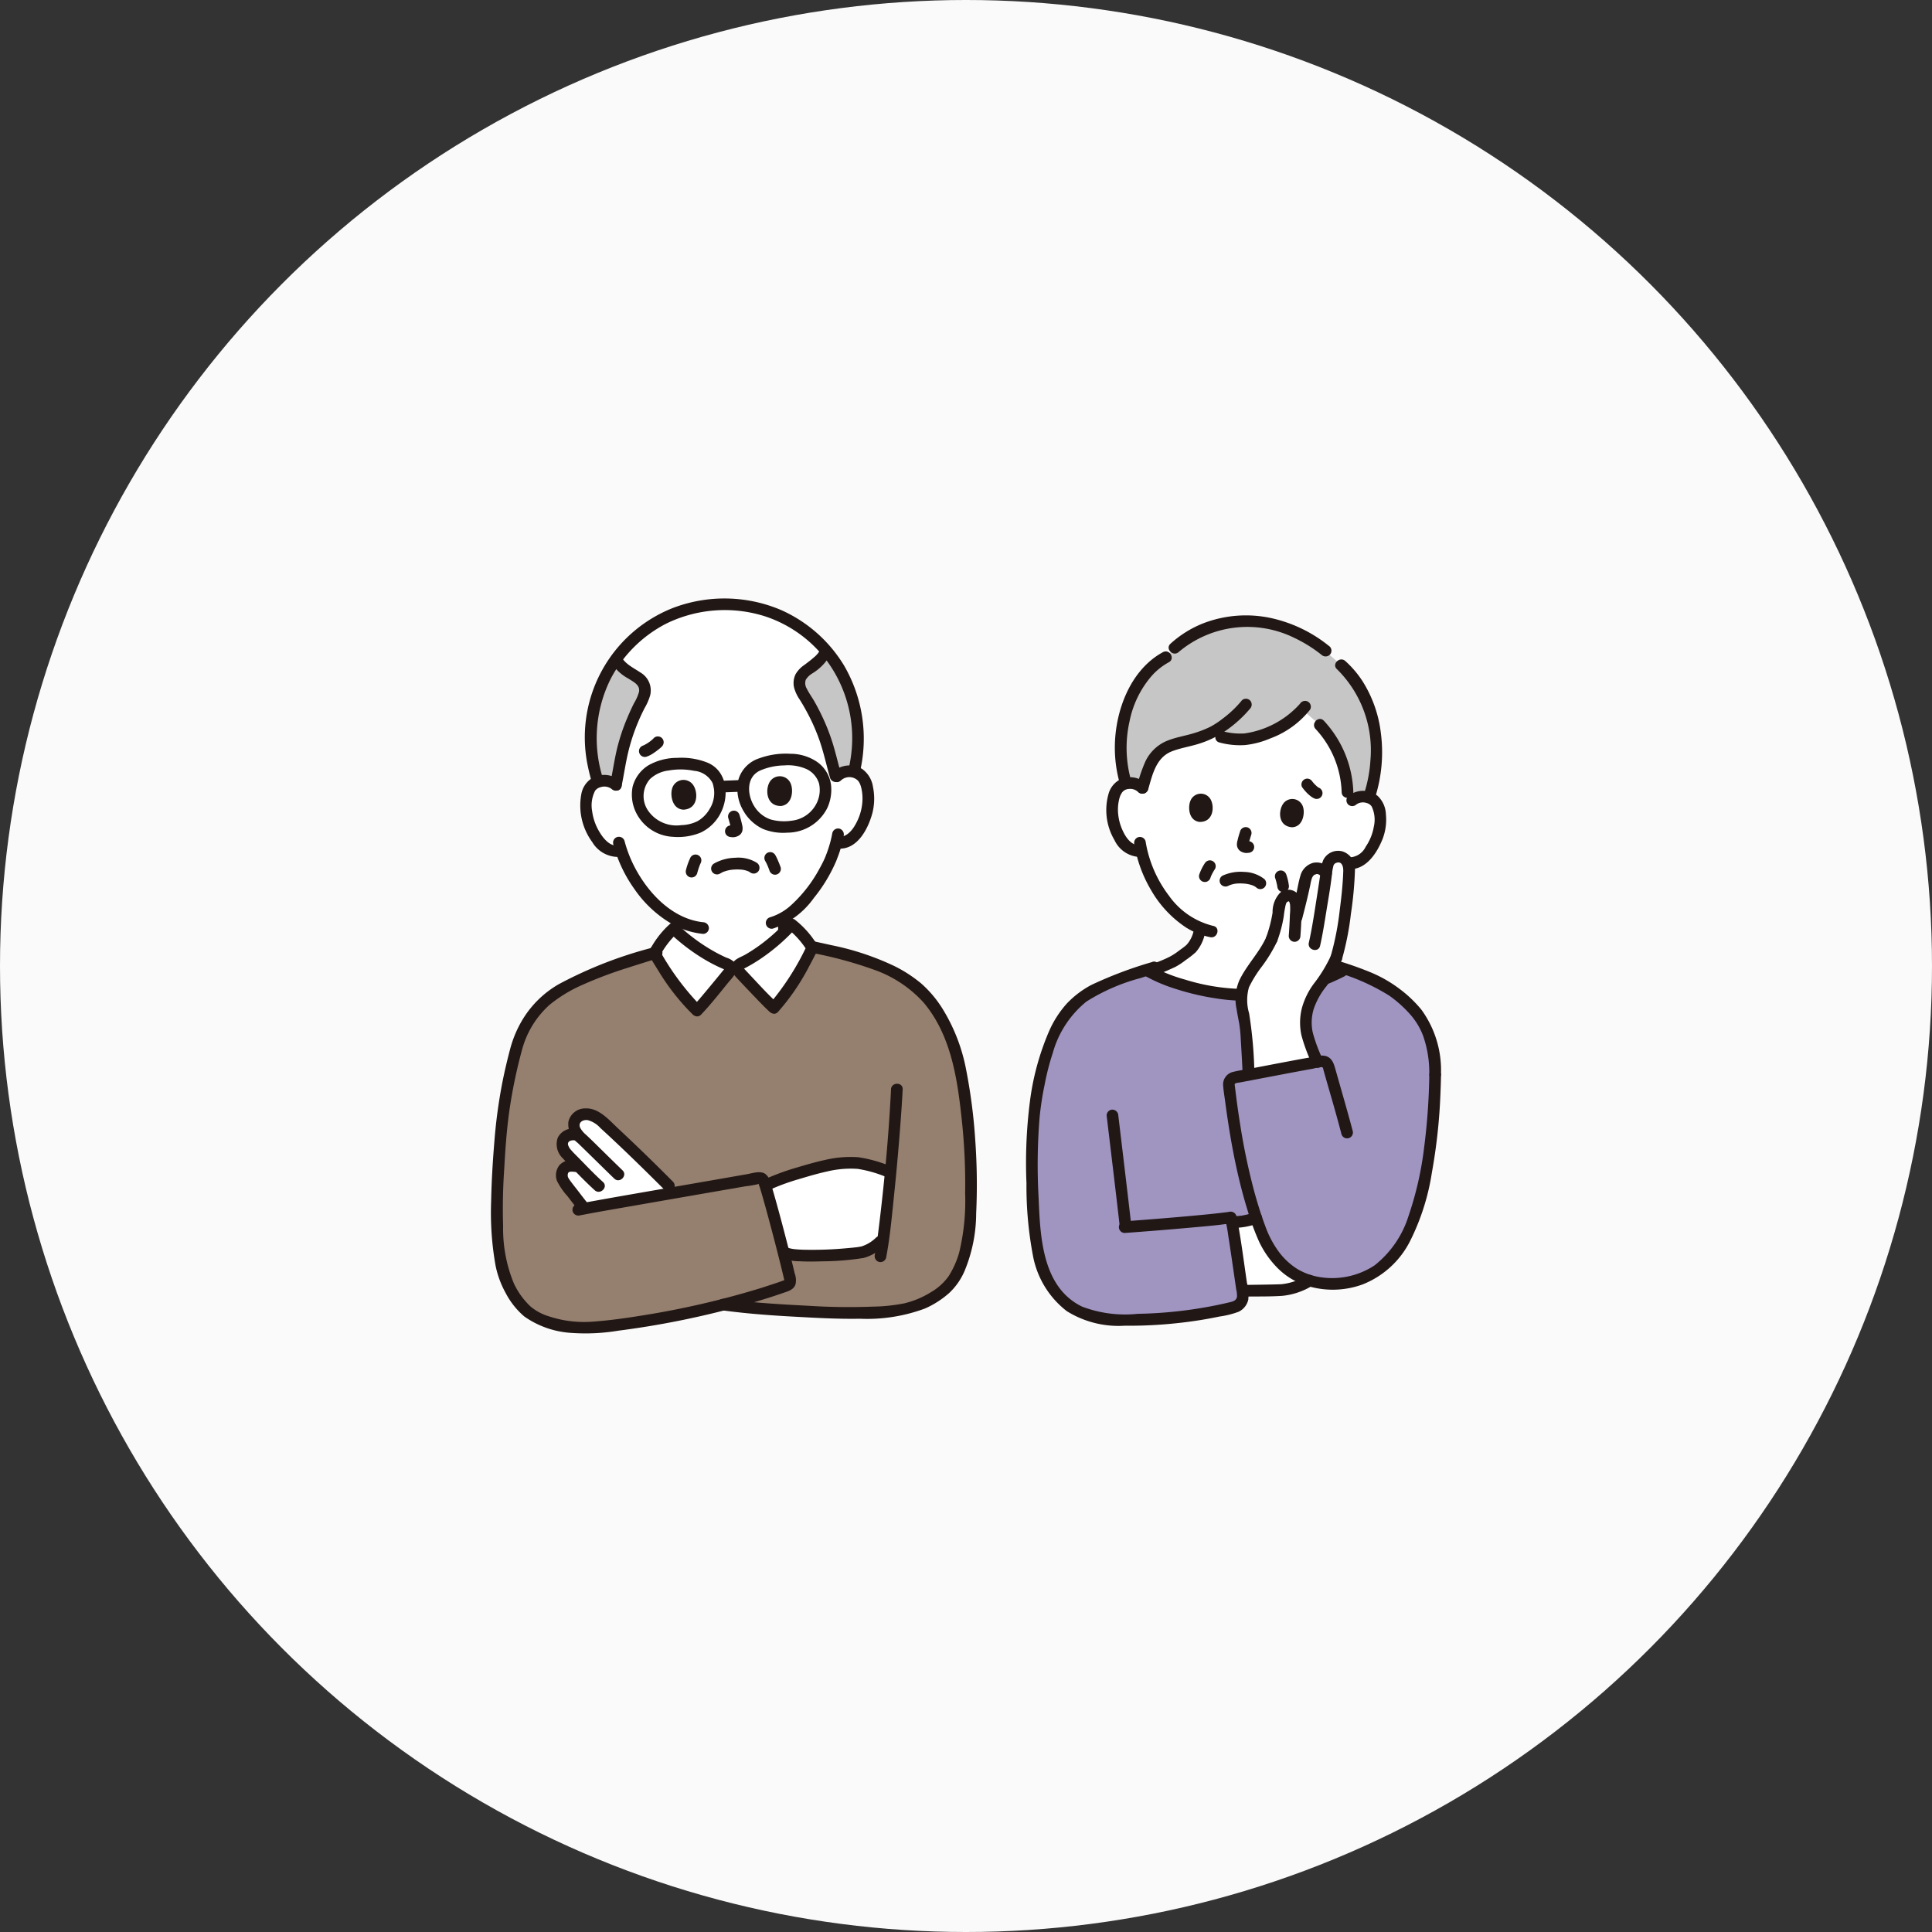 <svg xmlns="http://www.w3.org/2000/svg" width="182" height="182" viewBox="0 0 182 182">
  <rect x="0" y="0" width="182" height="182" fill="#333333" stroke="none"/>
  <g id="グループ_1186" data-name="グループ 1186" transform="translate(0 -0.001)">
    <circle id="楕円形_47" data-name="楕円形 47" cx="91" cy="91" r="91" transform="translate(0 0.001)" fill="#fafafa"/>
    <g id="_13149_color" data-name="13149_color" transform="translate(46.256 56.378)">
      <path id="パス_7273" data-name="パス 7273" d="M304.986,46.461a1.548,1.548,0,0,1,1.141-.344,1.436,1.436,0,0,1,1.246.79,4.291,4.291,0,0,1-.05,3.029,4.676,4.676,0,0,1-1.5,2.142,1.7,1.7,0,0,1-1.335.3l-.125-.028a9.974,9.974,0,0,1-.523,1.2,13.344,13.344,0,0,1-3.8,4.469c0,.393,0,.616.039,1.195a3.263,3.263,0,0,0,.157.921,2.25,2.25,0,0,0,.675.983,7.58,7.58,0,0,0,2.26,1.143l.793.312a20.981,20.981,0,0,1-9,2.228,21.508,21.508,0,0,1-9.123-2.221l.813-.319a7.538,7.538,0,0,0,2.258-1.144,8.667,8.667,0,0,0,1.02-.819,3.429,3.429,0,0,0,.7-1.811,8.271,8.271,0,0,1-3.5-2.923,11.765,11.765,0,0,1-1.984-4.335,1.672,1.672,0,0,1-1.4-.438,4.678,4.678,0,0,1-1.241-2.3,4.294,4.294,0,0,1,.3-3.015,1.436,1.436,0,0,1,1.33-.64,1.548,1.548,0,0,1,1.093.474s-1.015-9.7,9.769-9.7C306.425,35.614,304.986,46.461,304.986,46.461Z" transform="translate(-223.857 -27.446)" fill="#fff"/>
      <path id="パス_7274" data-name="パス 7274" d="M39.042,20.837a2.8,2.8,0,0,1,.271-1,1.432,1.432,0,0,1,.821-.705l-.055-.185a13.626,13.626,0,0,1-.611-3.908,12.477,12.477,0,0,1,4.772-9.952,12.832,12.832,0,0,1,14.848-.572,12.477,12.477,0,0,1,5.522,9.557,13.637,13.637,0,0,1-.309,3.944l-.039.177a1.432,1.432,0,0,1,.925.652,4.516,4.516,0,0,1,.254,3.178,4.919,4.919,0,0,1-1.353,2.4,1.793,1.793,0,0,1-1.367.452l-.133-.017a10.531,10.531,0,0,1-.426,1.309c-.313.963-2.109,4.35-4.5,5.764v1.385a16.606,16.606,0,0,1-4.221,3.037l-.99.034a16.937,16.937,0,0,1-5.185-3.422v-.965a10.283,10.283,0,0,1-2.407-2.028,12.377,12.377,0,0,1-2.517-4.339,1.76,1.76,0,0,1-1.51-.317A4.921,4.921,0,0,1,39.3,23.024,5.1,5.1,0,0,1,39.042,20.837Z" transform="translate(-30.071 -1.859)" fill="#fff"/>
      <path id="パス_7275" data-name="パス 7275" d="M104.676,141.789a24.709,24.709,0,0,0,3.612-5.646,8.493,8.493,0,0,0-1.949-2.205,16.94,16.94,0,0,1-4.933,3.776c-.213.1-.194.475-.069.621C101.435,138.448,103.908,141.092,104.676,141.789Z" transform="translate(-78.032 -103.228)" fill="#fff"/>
      <path id="パス_7276" data-name="パス 7276" d="M71.2,143.346a24.7,24.7,0,0,1-4-5.38A8.5,8.5,0,0,1,69,135.63a16.937,16.937,0,0,0,5.184,3.422c.219.088.227.461.112.615C74.2,139.787,71.922,142.6,71.2,143.346Z" transform="translate(-51.798 -104.532)" fill="#fff"/>
      <path id="パス_7277" data-name="パス 7277" d="M294.178,138.319a29.054,29.054,0,0,0,2.7-1.1,6.806,6.806,0,0,0,1-.658,9.031,9.031,0,0,0,.931-.728,3.793,3.793,0,0,0,.923-2.139.566.566,0,0,0-.384-.677.555.555,0,0,0-.677.384,2.832,2.832,0,0,1-.727,1.736c-.264.238-.569.436-.851.651a5.31,5.31,0,0,1-.912.553c-.736.356-1.532.618-2.293.917a.567.567,0,0,0-.384.677.554.554,0,0,0,.677.384Z" transform="translate(-232.427 -102.503)" fill="#211715"/>
      <path id="パス_7278" data-name="パス 7278" d="M357.036,131.989a6.247,6.247,0,0,0,.242,2.232,2.906,2.906,0,0,0,.68,1.063,4.769,4.769,0,0,0,1.024.708,26.708,26.708,0,0,0,2.778,1.14.554.554,0,0,0,.677-.384.563.563,0,0,0-.384-.677c-.771-.3-1.578-.568-2.322-.931a2.585,2.585,0,0,1-1.419-1.276,3.321,3.321,0,0,1-.153-1.019c-.017-.285-.021-.57-.023-.855a.551.551,0,0,0-1.1,0Z" transform="translate(-281.407 -101.316)" fill="#211715"/>
      <path id="パス_7279" data-name="パス 7279" d="M287.447,162.25a51.572,51.572,0,0,1-1.238,10.941c-.64,2.634-1.519,5.087-3.552,6.989a7.66,7.66,0,0,1-7.047,1.472,5.9,5.9,0,0,1-2.691.891c-1.228.023-2.456.049-3.684.071a1.123,1.123,0,0,1-.761,1.561,39.731,39.731,0,0,1-8.489,1.151c-3.162.081-5.784.133-7.885-2.086-1.94-2.048-2.3-5.06-2.467-7.75a72.791,72.791,0,0,1-.093-7.738,31.745,31.745,0,0,1,1.242-7.318,15.5,15.5,0,0,1,1.614-3.544c1.664-2.506,4.349-3.338,7.167-4.257l.552-.158c.124-.035.209-.046.245-.022a21.307,21.307,0,0,0,9.256,2.3A20.829,20.829,0,0,0,279,152.316a13.413,13.413,0,0,1,5.654,3.051c1.6,1.373,2.8,3.253,2.8,6.883" transform="translate(-198.509 -117.393)" fill="#a095c1"/>
      <path id="パス_7280" data-name="パス 7280" d="M334.467,256.217a7.344,7.344,0,0,0,3.923,4.054,4.48,4.48,0,0,0,.475.174,5.892,5.892,0,0,1-2.692.894c-1.146.021-2.293.046-3.439.066l-.2.039c-.355-2.4-.754-5.285-.988-6.493a7.213,7.213,0,0,0,2.3-.4C334.04,255.121,334.247,255.678,334.467,256.217Z" transform="translate(-261.763 -196.188)" fill="#fff"/>
      <path id="パス_7281" data-name="パス 7281" d="M306.25,21.39a9.765,9.765,0,0,0-1.6-2.27L303.027,17.7a8.8,8.8,0,0,1-3.9,2.43,6.932,6.932,0,0,1-4.87-.192c-.446.2-.919.361-1.328.495a17.518,17.518,0,0,0-2.821.855,3.539,3.539,0,0,0-1.515,1.782c-.189.445-.512,1.548-.642,2a1.548,1.548,0,0,0-1.093-.474,1.869,1.869,0,0,0-.469.046,12.263,12.263,0,0,1-.481-3.862c.236-4.17,2.172-6.927,4.247-8.04a9.779,9.779,0,0,1,8.634-3.326,11.886,11.886,0,0,1,5.878,2.31l2,1.761c1.949,1.718,3.382,4.631,3.319,8.615a12.609,12.609,0,0,1-.7,3.866,1.925,1.925,0,0,0-.436-.089,1.548,1.548,0,0,0-1.14.344l-.408.349-.038-1.109A9.66,9.66,0,0,0,306.25,21.39Z" transform="translate(-226.579 -7.21)" fill="#c6c6c6"/>
      <path id="パス_7282" data-name="パス 7282" d="M283.734,74.081a2.218,2.218,0,0,0-2.424-.459,2.176,2.176,0,0,0-1.173,1.43,5.58,5.58,0,0,0,.576,4.326,2.733,2.733,0,0,0,2.441,1.58.564.564,0,0,0,.55-.55.555.555,0,0,0-.55-.55c-.84.062-1.374-.722-1.682-1.406a4.765,4.765,0,0,1-.436-1.811,4.126,4.126,0,0,1,.1-1.065,2.494,2.494,0,0,1,.129-.415,2.269,2.269,0,0,1,.135-.245c.012-.021.092-.117.013-.023a.846.846,0,0,1,.622-.341,1.088,1.088,0,0,1,.923.308.551.551,0,0,0,.778-.778Z" transform="translate(-221.976 -56.605)" fill="#211715"/>
      <path id="パス_7283" data-name="パス 7283" d="M348.381,92.965a7.236,7.236,0,0,0,3.658-2.153,14.511,14.511,0,0,0,2.343-2.986,11.868,11.868,0,0,0,.856-1.857l-.677.384c1.844.423,3.006-1.251,3.613-2.745a5.038,5.038,0,0,0,.326-2.341,2.489,2.489,0,0,0-.791-1.763,2.218,2.218,0,0,0-2.768.038.554.554,0,0,0,0,.778.564.564,0,0,0,.778,0,1.078,1.078,0,0,1,.952-.14.834.834,0,0,1,.491.336,2.9,2.9,0,0,1,.2,1.9,4.773,4.773,0,0,1-.761,1.88,1.747,1.747,0,0,1-1.752,1,.566.566,0,0,0-.677.384,11.047,11.047,0,0,1-1.466,2.683,11.463,11.463,0,0,1-2.674,2.7,4.923,4.923,0,0,1-1.947.843.555.555,0,0,0-.384.677.563.563,0,0,0,.677.384Z" transform="translate(-274.2 -60.916)" fill="#211715"/>
      <path id="パス_7284" data-name="パス 7284" d="M291.438,98.682a12.423,12.423,0,0,0,1.552,4.272,10.459,10.459,0,0,0,3.324,3.567,6.989,6.989,0,0,0,2.27.908c.691.144.986-.917.293-1.061a7.193,7.193,0,0,1-4.182-2.851,11.452,11.452,0,0,1-2.2-5.128.555.555,0,0,0-.677-.384.563.563,0,0,0-.384.677Z" transform="translate(-230.835 -75.52)" fill="#211715"/>
      <path id="パス_7285" data-name="パス 7285" d="M327.38,113.6c.034-.015.069-.029.1-.046.056-.027-.138.053-.055.023l.074-.029a2.7,2.7,0,0,1,.324-.1c.071-.017.142-.029.214-.042.105-.02-.065,0,.008,0l.119-.012a4.463,4.463,0,0,1,.614,0c.1.006.194.014.291.026-.108-.014.057.01.063.011l.121.023a2.888,2.888,0,0,1,.428.124l.051.02q.059.023-.051-.022c.016,0,.06.028.073.035.048.023.095.049.141.077s.069.046.1.069c.075.046-.1-.093-.044-.035.012.013.028.023.042.036a.55.55,0,1,0,.778-.778,3.221,3.221,0,0,0-1.935-.682,4.068,4.068,0,0,0-2.014.355.552.552,0,0,0-.2.753.566.566,0,0,0,.753.2Z" transform="translate(-257.912 -86.539)" fill="#211715"/>
      <path id="パス_7286" data-name="パス 7286" d="M333.944,94.347c-.1.295-.185.593-.255.9a1.265,1.265,0,0,0-.047.362.753.753,0,0,0,.345.611,1.077,1.077,0,0,0,.5.163,1.489,1.489,0,0,0,.328-.029l-.146.02.048-.005a.587.587,0,0,0,.39-.16.55.55,0,0,0,0-.778.542.542,0,0,0-.39-.16c-.078.006-.155.019-.232.03l.146-.02a.628.628,0,0,1-.144,0l.146.019a.517.517,0,0,1-.122-.033l.132.055a.591.591,0,0,1-.115-.064l.111.086a.146.146,0,0,1-.023-.023l.086.111a.226.226,0,0,1-.023-.041l.055.132a.326.326,0,0,1-.012-.046l.019.146a.473.473,0,0,1,0-.122l-.02.146a4.373,4.373,0,0,1,.13-.519c.046-.163.1-.325.148-.487a.555.555,0,0,0-.384-.677.563.563,0,0,0-.677.384Z" transform="translate(-263.377 -72.407)" fill="#211715"/>
      <path id="パス_7287" data-name="パス 7287" d="M314.115,80.95c-.195.522-.159,1.751.842,1.914,1.332.069,1.488-1.405,1.081-2.127A1.056,1.056,0,0,0,314.115,80.95Z" transform="translate(-248.255 -61.818)" fill="#211715"/>
      <path id="パス_7288" data-name="パス 7288" d="M353.567,83.258c.133.541-.046,1.758-1.058,1.8-1.331-.085-1.316-1.568-.827-2.237A1.056,1.056,0,0,1,353.567,83.258Z" transform="translate(-277.045 -63.505)" fill="#211715"/>
      <path id="パス_7289" data-name="パス 7289" d="M288.01,21.821c-3.1,1.685-4.518,5.585-4.531,8.943a12.44,12.44,0,0,0,.459,3.4A.551.551,0,0,0,285,33.875a11.372,11.372,0,0,1-.132-5.554,9.311,9.311,0,0,1,2.05-4.227,6,6,0,0,1,1.649-1.323c.622-.338.069-1.289-.556-.95Z" transform="translate(-224.714 -16.762)" fill="#211715"/>
      <path id="パス_7290" data-name="パス 7290" d="M320.754,9.9a13.161,13.161,0,0,0-5.491-2.677,11.2,11.2,0,0,0-6.461.5,10.12,10.12,0,0,0-3.052,1.91c-.523.479.256,1.256.778.778a10.019,10.019,0,0,1,10.891-1.33,13.111,13.111,0,0,1,2.558,1.594.568.568,0,0,0,.778,0,.554.554,0,0,0,0-.778Z" transform="translate(-241.745 -5.368)" fill="#211715"/>
      <path id="パス_7291" data-name="パス 7291" d="M377.761,38.051a14.105,14.105,0,0,0,.538-6.073,11.721,11.721,0,0,0-1.721-4.871,9.475,9.475,0,0,0-1.63-1.909c-.527-.469-1.309.306-.778.778a10.714,10.714,0,0,1,3.147,8.578,12.8,12.8,0,0,1-.617,3.205C376.492,38.437,377.554,38.728,377.761,38.051Z" transform="translate(-294.475 -19.308)" fill="#211715"/>
      <path id="パス_7292" data-name="パス 7292" d="M365.476,50.448a9.171,9.171,0,0,1,2.451,5.955c.027.706,1.128.709,1.1,0a10.356,10.356,0,0,0-2.774-6.734c-.483-.52-1.259.259-.778.778Z" transform="translate(-287.795 -38.148)" fill="#211715"/>
      <path id="パス_7293" data-name="パス 7293" d="M332.753,42.342a8.642,8.642,0,0,1-5.231,2.8,6.416,6.416,0,0,1-2.061-.208c-.688-.168-.982.894-.293,1.061a7.357,7.357,0,0,0,2.4.243,8.291,8.291,0,0,0,2.384-.626A8.542,8.542,0,0,0,333.7,42.9a.554.554,0,0,0-.2-.753.563.563,0,0,0-.753.2Z" transform="translate(-256.543 -32.427)" fill="#211715"/>
      <path id="パス_7294" data-name="パス 7294" d="M302.327,41.381a10.279,10.279,0,0,1-1.785,1.7,8.264,8.264,0,0,1-1.172.773,9.87,9.87,0,0,1-1.317.531c-.938.318-1.937.439-2.85.829a3.912,3.912,0,0,0-1.972,1.942,14.923,14.923,0,0,0-.79,2.332.551.551,0,0,0,1.061.293c.4-1.373.732-3.009,2.215-3.6.9-.357,1.884-.476,2.8-.8a9.221,9.221,0,0,0,2.505-1.3,11.562,11.562,0,0,0,2.082-1.928.566.566,0,0,0,0-.778.554.554,0,0,0-.778,0Z" transform="translate(-231.603 -31.77)" fill="#211715"/>
      <path id="パス_7295" data-name="パス 7295" d="M360.238,74.836a4.427,4.427,0,0,0,.513.595,3.632,3.632,0,0,0,.348.289,1.464,1.464,0,0,0,.351.185.415.415,0,0,0,.219.01.409.409,0,0,0,.2-.065.55.55,0,0,0,.2-.753l-.086-.111a.552.552,0,0,0-.243-.141l-.016-.006.131.055a1.113,1.113,0,0,1-.232-.145l.111.086a3.41,3.41,0,0,1-.588-.6l.086.111c-.016-.021-.032-.042-.046-.063a.615.615,0,0,0-.329-.252.55.55,0,0,0-.677.384.538.538,0,0,0,.055.424Z" transform="translate(-283.816 -57.039)" fill="#211715"/>
      <path id="パス_7296" data-name="パス 7296" d="M318.6,107.854a4.837,4.837,0,0,0-.529,1.074.55.55,0,0,0,.808.621l.111-.086a.552.552,0,0,0,.141-.243q.043-.121.092-.238l-.055.131a4.285,4.285,0,0,1,.381-.7.55.55,0,0,0-.622-.808.606.606,0,0,0-.329.252Z" transform="translate(-251.357 -82.914)" fill="#211715"/>
      <path id="パス_7297" data-name="パス 7297" d="M349.273,112.458a5.514,5.514,0,0,1,.217.876l-.02-.146c0,.018,0,.036.005.053a.614.614,0,0,0,.161.39.55.55,0,0,0,.778,0,.541.541,0,0,0,.16-.39,5.008,5.008,0,0,0-.242-1.076.578.578,0,0,0-.252-.329.55.55,0,0,0-.808.621Z" transform="translate(-275.408 -86.136)" fill="#211715"/>
      <path id="パス_7298" data-name="パス 7298" d="M258.951,149.261a38.5,38.5,0,0,0-5.759,2.168,8.979,8.979,0,0,0-2.327,1.77,9.749,9.749,0,0,0-1.683,2.649,24.484,24.484,0,0,0-1.78,6.57,45.661,45.661,0,0,0-.324,7.687,35.169,35.169,0,0,0,.614,6.845,8.561,8.561,0,0,0,3.186,5.21,9.209,9.209,0,0,0,5.437,1.373,42.976,42.976,0,0,0,7.162-.535q.893-.146,1.778-.33a8.438,8.438,0,0,0,1.809-.451,1.668,1.668,0,0,0,.91-1.141,4.536,4.536,0,0,0-.125-1.576c-.279-1.9-.518-3.8-.863-5.689-.038-.21-.076-.421-.134-.626a.566.566,0,0,0-.677-.383c-.1.016-.194.031-.291.045-.02,0-.166.023-.029,0l-.195.025c-.274.034-.548.065-.822.095-.78.084-1.56.158-2.342.229-2.053.186-4.108.348-6.163.5a.564.564,0,0,0-.55.55.555.555,0,0,0,.55.55c2.086-.154,4.171-.318,6.254-.508,1.293-.118,2.6-.215,3.881-.429l-.677-.384a13.773,13.773,0,0,1,.3,1.6c.146.919.28,1.84.414,2.761q.115.791.231,1.582l.1.688a2.633,2.633,0,0,1,.077.667c-.051.42-.437.491-.781.571q-.844.2-1.7.362a40.678,40.678,0,0,1-6.877.706,11.388,11.388,0,0,1-5.241-.681c-3.78-1.834-3.938-6.628-4.093-10.267a55.643,55.643,0,0,1,.084-7.435,28.446,28.446,0,0,1,.481-3.186,23.594,23.594,0,0,1,.77-3,9.513,9.513,0,0,1,3.164-4.841,18.283,18.283,0,0,1,5.108-2.22c.471-.154.941-.309,1.409-.472a.564.564,0,0,0,.386-.678.555.555,0,0,0-.677-.384Z" transform="translate(-196.638 -115.023)" fill="#211715"/>
      <path id="パス_7299" data-name="パス 7299" d="M280.112,210.57c.415,3.474.835,6.947,1.233,10.423a.567.567,0,0,0,.55.55.553.553,0,0,0,.55-.55c-.4-3.476-.818-6.949-1.233-10.423a.567.567,0,0,0-.55-.55A.554.554,0,0,0,280.112,210.57Z" transform="translate(-222.12 -161.866)" fill="#211715"/>
      <path id="パス_7300" data-name="パス 7300" d="M313.09,150.643a19.855,19.855,0,0,1-7.293,2.091,19.416,19.416,0,0,1-7.172-.841,14.788,14.788,0,0,1-3.243-1.315.551.551,0,0,0-.556.95,15.357,15.357,0,0,0,3.038,1.282,23.8,23.8,0,0,0,3.711.862,17.93,17.93,0,0,0,3.81.193,21.214,21.214,0,0,0,4.187-.711,20.688,20.688,0,0,0,4.073-1.562c.629-.325.073-1.275-.556-.95Z" transform="translate(-233.256 -115.993)" fill="#211715"/>
      <path id="パス_7301" data-name="パス 7301" d="M334.93,279.881c1.189-.022,2.394.009,3.58-.073a6.659,6.659,0,0,0,2.841-.968.551.551,0,0,0-.555-.95,5.488,5.488,0,0,1-2.4.824c-1.154.043-2.312.046-3.466.067A.551.551,0,0,0,334.93,279.881Z" transform="translate(-263.96 -214.114)" fill="#211715"/>
      <path id="パス_7302" data-name="パス 7302" d="M329.7,253.651a9.538,9.538,0,0,0,1.293-.122,8.655,8.655,0,0,0,1.151-.3.55.55,0,1,0-.293-1.061,8.787,8.787,0,0,1-1.117.29l-.134.023c-.039.006-.2.02-.023,0-.082.007-.163.019-.246.026-.21.019-.421.029-.631.036a.55.55,0,1,0,0,1.1Z" transform="translate(-259.914 -194.338)" fill="#211715"/>
      <path id="パス_7303" data-name="パス 7303" d="M368.324,148.607a19.915,19.915,0,0,1,6.1,2.507,11.551,11.551,0,0,1,1.963,1.757,6.559,6.559,0,0,1,1.216,2,10.445,10.445,0,0,1,.59,3.683.551.551,0,0,0,1.1,0,9.673,9.673,0,0,0-1.849-6.128,11.72,11.72,0,0,0-1.984-1.9,12.441,12.441,0,0,0-2.77-1.6,33.758,33.758,0,0,0-4.077-1.376.551.551,0,0,0-.293,1.061Z" transform="translate(-289.808 -113.698)" fill="#211715"/>
      <path id="パス_7304" data-name="パス 7304" d="M343.3,117.533a11.99,11.99,0,0,0,.757-1.231c.115-.217.222-.444.325-.688a40.022,40.022,0,0,0,1.2-8,1.962,1.962,0,0,0-.111-.981,1.073,1.073,0,0,0-.945-.575,1.04,1.04,0,0,0-1,.953c-.032.168-.069.423-.092.628l-.015-.018a1.124,1.124,0,0,0-.94-.468c-.534.049-.88.454-1.007,1.087-.193.974-.588,2.605-.929,3.88.02-.441.031-.852.044-1.347a1.639,1.639,0,0,0-.121-.649.642.642,0,0,0-.433-.387.818.818,0,0,0-.825.409,2.987,2.987,0,0,0-.239.958,12.4,12.4,0,0,1-.669,2.737c-.661,1.56-2.57,3.554-2.808,4.824a5.324,5.324,0,0,0,.077,1.91,17.122,17.122,0,0,1,.326,2.114c.1,1.541.157,2.467.225,3.931,2.128-.406,4.48-.862,6.5-1.218a9.415,9.415,0,0,1-1.1-3.718,5.329,5.329,0,0,1,1.089-3.175C342.855,118.159,343.085,117.842,343.3,117.533Z" transform="translate(-264.756 -81.742)" fill="#fff"/>
      <path id="パス_7305" data-name="パス 7305" d="M356.734,113.835c.288-1.1.562-2.2.794-3.3a4.115,4.115,0,0,1,.147-.606,1.3,1.3,0,0,1,.072-.134c.011-.02.077-.107.032-.052a.823.823,0,0,1,.118-.117c-.069.055.057-.029.069-.035-.089.046.19-.044.1-.033a.393.393,0,0,1,.236.029.6.6,0,0,1,.147.1,1.9,1.9,0,0,1,.166.177.554.554,0,0,0,.778,0,.562.562,0,0,0,0-.778,1.621,1.621,0,0,0-1.59-.593,1.717,1.717,0,0,0-1.226,1.252c-.173.573-.258,1.182-.4,1.765q-.242,1.021-.509,2.036a.551.551,0,0,0,1.061.293Z" transform="translate(-280.341 -83.592)" fill="#211715"/>
      <path id="パス_7306" data-name="パス 7306" d="M366.254,113.926a27.027,27.027,0,0,0,.848-4.294,35.342,35.342,0,0,0,.383-4.125,1.715,1.715,0,0,0-1.114-1.752,1.557,1.557,0,0,0-1.867.787,3.043,3.043,0,0,0-.232.927c-.019.138-.049.4-.059.477-.006.048-.035.238-.051.344q-.14.94-.288,1.878c-.219,1.392-.425,2.793-.734,4.168-.155.69.905.984,1.061.293.245-1.087.417-2.192.595-3.291.185-1.143.392-2.291.522-3.442a4.527,4.527,0,0,1,.123-.738.419.419,0,0,1,.323-.355c.527-.16.63.432.619.788-.038,1.238-.178,2.48-.336,3.707a26.48,26.48,0,0,1-.853,4.336c-.206.679.855.969,1.061.293Z" transform="translate(-286.1 -79.908)" fill="#211715"/>
      <path id="パス_7307" data-name="パス 7307" d="M334.888,150.934a40.222,40.222,0,0,0-.5-5.8,4.388,4.388,0,0,1-.013-2.448,11.252,11.252,0,0,1,1.179-1.911,13.927,13.927,0,0,0,1.44-2.345.569.569,0,0,0-.2-.753.554.554,0,0,0-.753.2c-.65,1.5-1.862,2.673-2.567,4.143a4.472,4.472,0,0,0-.265,2.72c.07.465.167.923.251,1.386a13.143,13.143,0,0,1,.144,1.516q.105,1.645.181,3.292c.032.705,1.133.709,1.1,0Z" transform="translate(-262.975 -106.056)" fill="#211715"/>
      <path id="パス_7308" data-name="パス 7308" d="M361.708,155.385a14.387,14.387,0,0,1-.927-2.5,4.423,4.423,0,0,1,.092-2.215,6.96,6.96,0,0,1,1.2-2.144,12.776,12.776,0,0,0,1.4-2.379.569.569,0,0,0-.2-.753.554.554,0,0,0-.753.2A13.556,13.556,0,0,1,361,148.14a6.938,6.938,0,0,0-1.227,2.4,5.582,5.582,0,0,0-.05,2.641,15.927,15.927,0,0,0,1.038,2.761.554.554,0,0,0,.753.2.564.564,0,0,0,.2-.753Z" transform="translate(-283.373 -112.002)" fill="#211715"/>
      <path id="パス_7309" data-name="パス 7309" d="M346.633,124.488a12.607,12.607,0,0,0,.6-2.284,10.538,10.538,0,0,1,.175-1.061q.017-.064.037-.126c.025-.066.029-.08.012-.041a.814.814,0,0,1,.054-.1c-.03.037-.023.031.021-.018l.023-.021a.906.906,0,0,1,.1-.056c-.111.049.14-.05.055-.012-.038.005-.029.007.029,0q-.1-.016,0,.011-.072-.027.014.019-.064-.044.008.023c-.015-.054.011.041.019.066.013.046.047.177.049.186a5.619,5.619,0,0,1-.014.946q-.033,1.009-.109,2.018a.555.555,0,0,0,.55.55.561.561,0,0,0,.55-.55q.069-.919.1-1.84a3.605,3.605,0,0,0-.206-1.929,1.2,1.2,0,0,0-1.806-.308,2.632,2.632,0,0,0-.711,1.873,12.622,12.622,0,0,1-.617,2.359.555.555,0,0,0,.384.677.562.562,0,0,0,.677-.384Z" transform="translate(-272.558 -92.243)" fill="#211715"/>
      <path id="パス_7310" data-name="パス 7310" d="M42.95,36.5a1.7,1.7,0,0,0-.8-.133,1.971,1.971,0,0,0-.5.1,13.737,13.737,0,0,1-.668-4.094,12.431,12.431,0,0,1,2.384-7.466c.294.741,1.506,1.379,2.109,1.8.821.573.713,1.382.3,2.158a20.339,20.339,0,0,0-1.59,3.881c-.388,1.318-.556,2.675-.835,4.007a1.49,1.49,0,0,0-.4-.253Z" transform="translate(-31.585 -19.196)" fill="#c6c6c6"/>
      <path id="パス_7311" data-name="パス 7311" d="M130.474,32.934a1.455,1.455,0,0,0-.333.3c-.393-1.33-.665-2.7-1.164-4.01a20.349,20.349,0,0,0-1.885-3.746c-.476-.742-.645-1.538.13-2.174.588-.483,1.807-1.244,1.986-2.033a12.423,12.423,0,0,1,2.969,7.335,13.27,13.27,0,0,1-.339,4.119,2.01,2.01,0,0,0-.464-.049A1.683,1.683,0,0,0,130.474,32.934Z" transform="translate(-97.641 -16.39)" fill="#c6c6c6"/>
      <path id="パス_7312" data-name="パス 7312" d="M64.456,16.3a13.705,13.705,0,0,0-1.5-9.974A13.206,13.206,0,0,0,57,1.081,13.627,13.627,0,0,0,46.844.89a13.1,13.1,0,0,0-8.033,14.9c.1.487.218.968.36,1.444a.551.551,0,0,0,1.061-.293A12.542,12.542,0,0,1,40.951,7.6a12.2,12.2,0,0,1,5.222-5.217,12.534,12.534,0,0,1,9.357-.692,11.888,11.888,0,0,1,5.914,4.341,12.306,12.306,0,0,1,2.186,8.6c-.053.462-.138.92-.235,1.376-.149.691.912.986,1.061.293Z" transform="translate(-29.694)" fill="#211715"/>
      <path id="パス_7313" data-name="パス 7313" d="M49.035,23.545a4.233,4.233,0,0,0,1.611,1.51c.481.315,1.135.6,1,1.264a4.318,4.318,0,0,1-.464,1.05c-.227.449-.434.907-.629,1.37a19,19,0,0,0-.936,2.765c-.28,1.127-.44,2.28-.676,3.416-.143.691.917.986,1.061.293.217-1.046.369-2.106.611-3.147a18.411,18.411,0,0,1,.94-2.889c.19-.457.4-.906.626-1.347a5.2,5.2,0,0,0,.527-1.218,1.955,1.955,0,0,0-.928-2.132c-.61-.413-1.455-.8-1.791-1.491a.556.556,0,0,0-.753-.2.562.562,0,0,0-.2.753Z" transform="translate(-37.708 -17.509)" fill="#211715"/>
      <path id="パス_7314" data-name="パス 7314" d="M126.8,19.817a2.247,2.247,0,0,1-.6.709c-.275.246-.573.465-.865.688a2.67,2.67,0,0,0-.844.884,1.887,1.887,0,0,0-.14,1.267,3.667,3.667,0,0,0,.536,1.136q.39.623.734,1.274A18,18,0,0,1,126.8,28.5c.369,1.107.617,2.25.94,3.37a.551.551,0,0,0,1.061-.293c-.274-.948-.494-1.911-.778-2.855a19.292,19.292,0,0,0-1.1-2.8q-.307-.639-.658-1.256c-.229-.4-.51-.783-.716-1.2a1,1,0,0,1-.1-.841,1.788,1.788,0,0,1,.616-.6,4.837,4.837,0,0,0,1.793-1.922.554.554,0,0,0-.385-.677.563.563,0,0,0-.677.384Z" transform="translate(-95.8 -14.963)" fill="#211715"/>
      <path id="パス_7315" data-name="パス 7315" d="M40.4,73.038a2.326,2.326,0,0,0-2.568-.285,2.221,2.221,0,0,0-1.086,1.568,5.825,5.825,0,0,0,1.034,4.5A2.843,2.843,0,0,0,40.552,80.2a.555.555,0,0,0,.384-.677.563.563,0,0,0-.677-.384c-.8.14-1.452-.676-1.806-1.284a5,5,0,0,1-.682-1.93,3.018,3.018,0,0,1,.283-1.952c.022-.031.017-.025-.015.016q.033-.04.069-.078c.019-.018.142-.128.107-.1a1.078,1.078,0,0,1,.39-.176,1.151,1.151,0,0,1,1.011.188.565.565,0,0,0,.778,0,.554.554,0,0,0,0-.778Z" transform="translate(-28.243 -55.87)" fill="#211715"/>
      <path id="パス_7316" data-name="パス 7316" d="M140.59,70.026a1.159,1.159,0,0,1,1.64.052c-.08-.093.026.041.04.062a1.654,1.654,0,0,1,.131.247,2.736,2.736,0,0,1,.132.454,4.384,4.384,0,0,1,.081,1.152,4.991,4.991,0,0,1-.526,1.934c-.351.712-.925,1.495-1.81,1.41a.554.554,0,0,0-.55.55.562.562,0,0,0,.55.55c1.831.175,2.866-1.832,3.27-3.32a5.519,5.519,0,0,0,.061-2.489,2.522,2.522,0,0,0-1.026-1.691,2.3,2.3,0,0,0-2.773.31c-.509.495.27,1.273.778.778Z" transform="translate(-107.628 -52.88)" fill="#211715"/>
      <path id="パス_7317" data-name="パス 7317" d="M119.135,94.915a10,10,0,0,1-.326,1.327c-.055.177-.113.353-.177.527l-.042.111c-.041.107.063-.164-.02.051-.023.056-.042.113-.064.17-.013.035-.027.069-.04.1s-.018.043-.026.064c-.027.069.043-.1.012-.028-.049.111-.1.221-.151.33-.118.245-.244.486-.377.724a12.947,12.947,0,0,1-2.657,3.426,5.165,5.165,0,0,1-2.022,1.164.551.551,0,0,0,.293,1.061,7.83,7.83,0,0,0,3.859-2.893,14.593,14.593,0,0,0,2.1-3.474c.021-.052.042-.1.062-.156.008-.023.051-.154.024-.076-.039.111.031-.075.051-.123s.035-.087.051-.131q.061-.163.115-.328a10.305,10.305,0,0,0,.4-1.555.567.567,0,0,0-.384-.677.555.555,0,0,0-.677.384Z" transform="translate(-86.98 -72.842)" fill="#211715"/>
      <path id="パス_7318" data-name="パス 7318" d="M50.117,98.548a13.062,13.062,0,0,0,2,4.252,11,11,0,0,0,3.855,3.471,7.639,7.639,0,0,0,2.612.755.554.554,0,0,0,.55-.55.563.563,0,0,0-.55-.55c-3.034-.331-5.4-2.982-6.645-5.593a12.091,12.091,0,0,1-.757-2.077.551.551,0,0,0-1.061.293Z" transform="translate(-38.61 -75.427)" fill="#211715"/>
      <path id="パス_7319" data-name="パス 7319" d="M91.257,108.036c.075-.043.15-.086.227-.124.025-.013.112-.071.138-.064q-.113.046-.053.023l.05-.019.089-.032a3.359,3.359,0,0,1,.451-.119c.051-.01.1-.018.154-.027-.08.013.018,0,.05-.005.115-.012.229-.02.344-.025a4.446,4.446,0,0,1,.619.017c.047,0,.111.017.029,0,.046.008.092.015.138.024.069.014.138.03.205.049s.129.04.193.063c.1.033,0-.015-.026-.013a.347.347,0,0,1,.08.037,1.572,1.572,0,0,1,.219.132.553.553,0,0,0,.753-.2.566.566,0,0,0-.2-.753,3.3,3.3,0,0,0-2.014-.462,4.255,4.255,0,0,0-2,.543.55.55,0,1,0,.556.95Z" transform="translate(-69.695 -82.111)" fill="#211715"/>
      <path id="パス_7320" data-name="パス 7320" d="M96.458,87.872c.052.171.1.343.146.515a4.613,4.613,0,0,1,.126.549l-.019-.146a.544.544,0,0,1,0,.111l.02-.146a.312.312,0,0,1-.016.066l.055-.131a.252.252,0,0,1-.025.042l.086-.111a.152.152,0,0,1-.023.023l.111-.086a.657.657,0,0,1-.1.057l.131-.055a.572.572,0,0,1-.133.039l.146-.02a.6.6,0,0,1-.141,0l.146.02c-.088-.012-.175-.028-.264-.036a.55.55,0,0,0-.39.939.623.623,0,0,0,.39.16l.025,0-.146-.02a2.05,2.05,0,0,0,.329.039,1.114,1.114,0,0,0,.5-.138.732.732,0,0,0,.375-.479,1.2,1.2,0,0,0-.018-.522c-.069-.325-.156-.646-.252-.963a.577.577,0,0,0-.252-.329.55.55,0,0,0-.808.621Z" transform="translate(-74.108 -67.186)" fill="#211715"/>
      <path id="パス_7321" data-name="パス 7321" d="M74.164,75.438c-.151.567.011,1.851,1.076,1.919,1.4-.062,1.417-1.623.917-2.337A1.111,1.111,0,0,0,74.164,75.438Z" transform="translate(-57.122 -57.46)" fill="#211715"/>
      <path id="パス_7322" data-name="パス 7322" d="M115.756,73.834c.194.553.131,1.846-.926,2-1.4.046-1.536-1.509-1.093-2.26A1.111,1.111,0,0,1,115.756,73.834Z" transform="translate(-87.486 -56.287)" fill="#211715"/>
      <path id="パス_7323" data-name="パス 7323" d="M66.167,70.762c.9-1.62.74-4.042-1.169-4.856a6.641,6.641,0,0,0-2.877-.454,5.485,5.485,0,0,0-2.664.681,3.358,3.358,0,0,0-1.521,2.028,3.829,3.829,0,0,0,.217,2.215,4.093,4.093,0,0,0,3.606,2.514,5.608,5.608,0,0,0,2.584-.4,4.052,4.052,0,0,0,1.825-1.725.551.551,0,0,0-.95-.556,3.069,3.069,0,0,1-1.184,1.213,3.7,3.7,0,0,1-1.525.367,3.251,3.251,0,0,1-3.054-1.278,2.426,2.426,0,0,1,.12-3.069,3.088,3.088,0,0,1,1.752-.8,6.387,6.387,0,0,1,2.395.029,2.158,2.158,0,0,1,1.74,1.146,2.857,2.857,0,0,1-.243,2.4C64.872,70.826,65.822,71.382,66.167,70.762Z" transform="translate(-44.595 -50.435)" fill="#211715"/>
      <path id="パス_7324" data-name="パス 7324" d="M102.848,68.8c-.722-1.089-.855-2.835.541-3.449a5.942,5.942,0,0,1,2.251-.468,4.289,4.289,0,0,1,2.134.367,2.218,2.218,0,0,1,1.127,1.325,2.79,2.79,0,0,1-.092,1.563,2.978,2.978,0,0,1-2.459,1.949,4.69,4.69,0,0,1-2.023-.119,2.913,2.913,0,0,1-1.48-1.169.565.565,0,0,0-.753-.2.555.555,0,0,0-.2.753,4.173,4.173,0,0,0,1.743,1.522,5.058,5.058,0,0,0,2.281.344,4.215,4.215,0,0,0,3.769-2.332,4.107,4.107,0,0,0,.344-2.187,3.151,3.151,0,0,0-1.32-2.155,4.487,4.487,0,0,0-2.525-.757,7.272,7.272,0,0,0-2.9.422,2.992,2.992,0,0,0-1.985,2.044,4.03,4.03,0,0,0,.6,3.1C102.287,69.946,103.241,69.4,102.848,68.8Z" transform="translate(-78.005 -49.156)" fill="#211715"/>
      <path id="パス_7325" data-name="パス 7325" d="M92.129,75.749l2.193-.084a.55.55,0,1,0,0-1.1l-2.193.084a.55.55,0,0,0,0,1.1Z" transform="translate(-70.582 -57.467)" fill="#211715"/>
      <path id="パス_7326" data-name="パス 7326" d="M62.189,56.852a2.415,2.415,0,0,1-.317.281l.111-.086a3.888,3.888,0,0,1-.823.518l.131-.055a.782.782,0,0,1-.087.031.57.57,0,0,0-.329.252.55.55,0,0,0,.621.808,2.733,2.733,0,0,0,.757-.4c.155-.1.3-.218.45-.335a2.171,2.171,0,0,0,.262-.238.579.579,0,0,0,.16-.39.56.56,0,0,0-.16-.39.55.55,0,0,0-.778,0Z" transform="translate(-46.861 -43.691)" fill="#211715"/>
      <path id="パス_7327" data-name="パス 7327" d="M112.393,105.04a4.729,4.729,0,0,1,.283.587l-.055-.131c.061.146.119.293.171.442a.587.587,0,0,0,.252.329.55.55,0,0,0,.808-.621c-.081-.234-.176-.463-.275-.688a4.233,4.233,0,0,0-.234-.472.571.571,0,0,0-.329-.252.562.562,0,0,0-.424.055.554.554,0,0,0-.252.329.57.57,0,0,0,.055.424Z" transform="translate(-86.568 -80.32)" fill="#211715"/>
      <path id="パス_7328" data-name="パス 7328" d="M80.459,105.471a6.3,6.3,0,0,0-.428,1.191.573.573,0,0,0,.055.424.55.55,0,0,0,.753.2.57.57,0,0,0,.252-.329,6.949,6.949,0,0,1,.306-.913l-.055.132c.021-.05.043-.1.067-.147a.586.586,0,0,0,.055-.424.551.551,0,0,0-1.006-.132Z" transform="translate(-61.668 -81.078)" fill="#211715"/>
      <path id="パス_7329" data-name="パス 7329" d="M117.958,129.428v1.119a.568.568,0,0,0,.16.39.55.55,0,0,0,.94-.39v-1.119a.567.567,0,0,0-.16-.39.55.55,0,0,0-.94.39Z" transform="translate(-90.913 -99.327)" fill="#211715"/>
      <path id="パス_7330" data-name="パス 7330" d="M13.656,144.958a22.879,22.879,0,0,0-5.984,2.784,9.145,9.145,0,0,0-3.286,4.464,52.275,52.275,0,0,0-1.91,13.072,35.986,35.986,0,0,0,.265,7.465,8.495,8.495,0,0,0,2.264,4.569c1.525,1.571,4.882,1.873,6.282,1.764a78.294,78.294,0,0,0,12.418-2.161c2.231.307,4.7.484,7.045.607a53.979,53.979,0,0,0,9.324-.049c2.165-.236,4.636-1.656,5.477-3.161a11.653,11.653,0,0,0,1.439-5.757,57.3,57.3,0,0,0-.268-9.205c-.353-3.1-.752-6.236-2.229-9.025a12.63,12.63,0,0,0-1.765-2.551,9.533,9.533,0,0,0-2.447-1.887,27.531,27.531,0,0,0-8.143-2.656,24.972,24.972,0,0,1-3.65,5.72c-.768-.7-3.242-3.341-3.339-3.454l-.81.028c-.089.119-2.372,2.929-3.09,3.678a24.746,24.746,0,0,1-4-5.391C15.87,144.233,14.69,144.606,13.656,144.958Z" transform="translate(-1.843 -110.391)" fill="#957f6e"/>
      <path id="パス_7331" data-name="パス 7331" d="M114.114,239.587c-.514-2-1.119-4.239-1.525-5.577a22.852,22.852,0,0,1,3.935-1.4,14.818,14.818,0,0,1,4.362-.748,10.324,10.324,0,0,1,3.262.805l.261.092c-.221,2.353-.468,4.645-.691,6.282l-.255.229a4.859,4.859,0,0,1-1.683,1.009c-1.057.206-6.262.571-7.222.083l-.278-.141Z" transform="translate(-86.775 -178.704)" fill="#fff"/>
      <path id="パス_7332" data-name="パス 7332" d="M29.286,215.235c-.031-.056-.06-.113-.086-.171a.882.882,0,0,1,.138-.932,1.127,1.127,0,0,1,1-.331l.282.03a1.919,1.919,0,0,1-.284-.425,1.078,1.078,0,0,1,.163-1.192,1.294,1.294,0,0,1,1.047-.318,2.23,2.23,0,0,1,1.181.554c1.716,1.52,4.876,4.6,6.472,6.211,0,0,.308.3.635.6-3.448.6-6.965,1.213-8.607,1.516l-.164-.2c-.509-.636-.937-1.217-1.486-1.922a2.448,2.448,0,0,1-.443-.712,1.027,1.027,0,0,1,.148-.894c.351-.391.812-.321,1.436-.21-.254-.261-.507-.521-.764-.778a3.979,3.979,0,0,1-.673-.823Z" transform="translate(-22.424 -163.303)" fill="#fff"/>
      <path id="パス_7333" data-name="パス 7333" d="M127.837,261.99a3.434,3.434,0,0,1-1.409.86c-.079.018-.16.029-.241.042l-.067.01c-.073.011.115-.014.037,0l-.182.023c-.266.031-.533.057-.8.08a35.539,35.539,0,0,1-4.2.154c-.317-.01-.633-.028-.948-.065-.107-.012,0,0,.015,0l-.122-.019c-.055-.01-.111-.021-.165-.033s-.095-.026-.142-.038c-.019,0-.037-.015-.055-.019-.092-.017.12.055.037.015a.564.564,0,0,0-.753.2.555.555,0,0,0,.2.753,4.1,4.1,0,0,0,1.566.292c.727.041,1.457.03,2.185.005a25.5,25.5,0,0,0,3.847-.316,4.461,4.461,0,0,0,1.975-1.159c.529-.473-.252-1.249-.778-.778Z" transform="translate(-91.54 -201.808)" fill="#211715"/>
      <path id="パス_7334" data-name="パス 7334" d="M112.687,232.47a20.634,20.634,0,0,1,2.481-.894c.884-.261,1.77-.531,2.671-.727a9.515,9.515,0,0,1,2.923-.251,11.725,11.725,0,0,1,2.678.763.55.55,0,0,0,.293-1.061,12.813,12.813,0,0,0-2.921-.8,10.412,10.412,0,0,0-3.174.266c-.932.2-1.848.476-2.761.746a22.807,22.807,0,0,0-2.744,1.006.554.554,0,0,0-.2.753.564.564,0,0,0,.753.2Z" transform="translate(-86.213 -176.862)" fill="#211715"/>
      <path id="パス_7335" data-name="パス 7335" d="M41.57,216.44q-2.561-2.582-5.22-5.067c-.848-.792-1.8-1.928-3.07-1.864a1.614,1.614,0,0,0-1.59,1.27,2.2,2.2,0,0,0,.865,1.967c1.158,1.118,2.3,2.253,3.456,3.373.509.493,1.288-.284.778-.778-.913-.885-1.819-1.778-2.726-2.67-.229-.226-.463-.447-.7-.67a2.32,2.32,0,0,1-.56-.667c-.228-.513.271-.793.719-.72a2.472,2.472,0,0,1,1.192.751q.561.508,1.112,1.027,1.268,1.19,2.512,2.405t2.449,2.42a.551.551,0,0,0,.778-.778Z" transform="translate(-24.403 -161.47)" fill="#211715"/>
      <path id="パス_7336" data-name="パス 7336" d="M28.621,217.8a1.591,1.591,0,0,0-1.623.837,1.816,1.816,0,0,0,.49,1.972c.449.532.974,1.011,1.46,1.509s1,1.007,1.523,1.481,1.307-.3.778-.778c-.848-.762-1.626-1.6-2.427-2.407-.188-.191-.383-.377-.556-.583a1.219,1.219,0,0,1-.31-.529c-.051-.365.371-.439.665-.4a.553.553,0,0,0,.55-.55.564.564,0,0,0-.55-.55Z" transform="translate(-20.705 -167.853)" fill="#211715"/>
      <path id="パス_7337" data-name="パス 7337" d="M28.5,230.752a1.619,1.619,0,0,0-1.464.43,1.524,1.524,0,0,0-.255,1.52,6.328,6.328,0,0,0,.98,1.424c.349.457.7.914,1.056,1.363a.554.554,0,0,0,.778,0,.564.564,0,0,0,0-.778c-.273-.341-.5-.636-.762-.981-.283-.371-.6-.759-.854-1.115a1.955,1.955,0,0,1-.15-.241s-.026-.078-.033-.1c-.034-.095,0,.043-.007-.021,0-.043,0-.085,0-.128,0-.1-.011.023,0-.035.009-.042.02-.083.032-.125-.019.07-.01.016.014-.025.041-.071-.1.1.019-.023.065-.069-.01,0,.031-.029s.1-.054.022-.023c.038-.016.078-.023.117-.035.056-.017-.076,0,.028-.005.044,0,.089,0,.133,0a2.82,2.82,0,0,1,.316.028.553.553,0,0,0,.55-.55.564.564,0,0,0-.55-.55Z" transform="translate(-20.564 -177.828)" fill="#211715"/>
      <path id="パス_7338" data-name="パス 7338" d="M159.164,199.922c-.221,4.385-.625,8.779-1.166,13.138-.1.811-.195,1.575-.36,2.435a.565.565,0,0,0,.384.677.555.555,0,0,0,.677-.384c.343-1.782.514-3.6.7-5.407q.373-3.544.642-7.1c.085-1.118.163-2.238.219-3.358.036-.708-1.065-.706-1.1,0Z" transform="translate(-121.482 -153.676)" fill="#211715"/>
      <path id="パス_7339" data-name="パス 7339" d="M15.469,143.079A39.732,39.732,0,0,0,6.364,146.6,9.538,9.538,0,0,0,2.986,149.9a10.645,10.645,0,0,0-1.153,2.679c-.273,1.022-.52,2.052-.73,3.089a48.764,48.764,0,0,0-.782,5.676c-.156,1.9-.275,3.806-.311,5.709a28.312,28.312,0,0,0,.424,6.08,9.011,9.011,0,0,0,.94,2.539,7.383,7.383,0,0,0,1.757,2.217,8.608,8.608,0,0,0,4.5,1.555,18.825,18.825,0,0,0,4.363-.214A82.527,82.527,0,0,0,23.5,176.914q1.376-.378,2.734-.81.625-.2,1.245-.415c.476-.165,1.022-.291,1.205-.825a1.8,1.8,0,0,0-.073-1.014q-.107-.448-.217-.9-.269-1.093-.552-2.181c-.388-1.5-.785-3-1.212-4.485-.084-.292-.169-.583-.257-.873a1.547,1.547,0,0,0-.545-.957c-.48-.31-1.18-.061-1.706.032q-3.9.684-7.8,1.358c-2.446.426-4.893.846-7.335,1.293-.3.055-.609.111-.912.171a.556.556,0,0,0-.384.677.562.562,0,0,0,.677.384c1.943-.38,3.9-.7,5.847-1.045q4.044-.706,8.088-1.406l1.66-.289a9.375,9.375,0,0,0,1.284-.226c.076-.025.039.007.035-.006.025.069-.094-.058-.075-.059-.028,0,0-.05,0,.015a1.918,1.918,0,0,0,.116.378q.128.423.249.848.292,1.019.567,2.044.592,2.193,1.142,4.4.112.453.221.906.044.183.087.367l.039.168c.014.059.046.165.021.041-.013-.064.082-.051-.058-.017-.094.023-.188.067-.28.1q-.326.115-.653.223-.611.2-1.226.4A81.428,81.428,0,0,1,14.4,177.773c-1.662.271-3.341.511-5.021.62a10.481,10.481,0,0,1-3.882-.5,4.929,4.929,0,0,1-1.773-.939,7.174,7.174,0,0,1-1.568-2.165,13.509,13.509,0,0,1-1.017-5.415,53.48,53.48,0,0,1,.106-5.4c.1-1.842.231-3.687.489-5.514a47.734,47.734,0,0,1,1.189-5.7A8.692,8.692,0,0,1,5.5,148.546,13.378,13.378,0,0,1,8.7,146.613a38.553,38.553,0,0,1,4.205-1.576c.95-.31,1.9-.6,2.859-.9.675-.206.387-1.269-.293-1.061Z" transform="translate(0 -110.253)" fill="#211715"/>
      <path id="パス_7340" data-name="パス 7340" d="M101.894,142.011a38.493,38.493,0,0,1,5.818,1.576,11.4,11.4,0,0,1,4.7,3.11c2.647,3.145,3.208,7.385,3.62,11.33a56.1,56.1,0,0,1,.286,6.624,20.6,20.6,0,0,1-.57,5.619,8.591,8.591,0,0,1-.969,2.173,5.31,5.31,0,0,1-1.706,1.543,8.431,8.431,0,0,1-2.47,1.035,16.284,16.284,0,0,1-2.949.311,59.481,59.481,0,0,1-6.046-.075c-2.138-.11-4.277-.232-6.406-.459-.514-.055-1.026-.115-1.538-.185a.569.569,0,0,0-.677.384.554.554,0,0,0,.384.677c2.241.306,4.5.479,6.753.6,2.093.116,4.19.236,6.287.2a15.618,15.618,0,0,0,6.128-.965,8.663,8.663,0,0,0,2.3-1.482,6.158,6.158,0,0,0,1.432-2.07,14.242,14.242,0,0,0,1.086-5.4,58.85,58.85,0,0,0-.086-6.911,51.826,51.826,0,0,0-.842-6.544,16.877,16.877,0,0,0-2.264-5.866,10.709,10.709,0,0,0-1.995-2.353,12.907,12.907,0,0,0-2.516-1.631,25.521,25.521,0,0,0-5.948-1.972c-.508-.115-1.016-.225-1.525-.335-.691-.149-.986.912-.293,1.061Z" transform="translate(-71.655 -108.622)" fill="#211715"/>
      <path id="パス_7341" data-name="パス 7341" d="M103.214,140.344a21.175,21.175,0,0,0,2.942-4.312c.2-.363.387-.729.576-1.1a1.258,1.258,0,0,0,.245-.7,1.532,1.532,0,0,0-.327-.6,8.8,8.8,0,0,0-1.774-1.921.562.562,0,0,0-.778,0,17.155,17.155,0,0,1-2.537,2.3,15.849,15.849,0,0,1-1.429.936c-.428.247-1.1.428-1.248.959-.173.622.234,1.009.612,1.412q.714.762,1.437,1.515c.491.511.979,1.032,1.5,1.509s1.3-.3.778-.778c-.917-.837-1.756-1.767-2.607-2.67l-.512-.546-.147-.158c-.05-.053-.115-.093-.016-.009.024.021.005.033.012.054-.04-.123.013-.061,0-.036-.126.265-.156.145-.027.112a1.017,1.017,0,0,0,.171-.086q.347-.179.684-.377c.463-.272.911-.57,1.344-.887a18.54,18.54,0,0,0,2.76-2.47H104.1a8.227,8.227,0,0,1,1.864,2.094v-.556a24.627,24.627,0,0,1-3.526,5.534C101.958,140.088,102.734,140.868,103.214,140.344Z" transform="translate(-76.18 -101.395)" fill="#211715"/>
      <path id="パス_7342" data-name="パス 7342" d="M69.746,141.121a24.586,24.586,0,0,1-3.911-5.268v.555a8.213,8.213,0,0,1,1.7-2.224h-.778a18.734,18.734,0,0,0,2.576,2.057c.451.3.915.578,1.393.831q.306.162.619.31.176.083.354.16l.177.076.131.055q.16.084.031-.016c.03.053-.074-.089-.071-.085s0-.086,0-.009c0,.05.056-.085.072-.1-.038.043-.072.09-.108.134q-.2.246-.4.491-.636.78-1.283,1.553c-.419.5-.835,1.009-1.286,1.481-.489.513.288,1.292.778.778.912-.957,1.733-2.01,2.568-3.034.293-.359.726-.755.754-1.242a.975.975,0,0,0-.208-.675,1.843,1.843,0,0,0-.734-.415,15.1,15.1,0,0,1-1.5-.783,17.094,17.094,0,0,1-3.088-2.346.563.563,0,0,0-.778,0,8.808,8.808,0,0,0-1.643,2.034,2.384,2.384,0,0,0-.289.544c-.079.289.119.529.259.76q.321.529.651,1.053a21.221,21.221,0,0,0,3.228,4.1C69.481,142.387,70.261,141.61,69.746,141.121Z" transform="translate(-49.95 -102.697)" fill="#211715"/>
      <path id="パス_7343" data-name="パス 7343" d="M347.377,189.592a59.733,59.733,0,0,1-.486,6.851,31.415,31.415,0,0,1-1.461,6.433,9.554,9.554,0,0,1-3.21,4.683,7.248,7.248,0,0,1-4.975,1.132,6.079,6.079,0,0,1-2.27-.771,6.526,6.526,0,0,1-1.914-1.837,9.459,9.459,0,0,1-1.146-2.253c-.379-1.015-.7-2.049-.991-3.093a59.692,59.692,0,0,1-1.352-6.383q-.238-1.48-.423-2.968-.042-.338-.083-.677c-.016-.135-.058-.24.06-.3a1.479,1.479,0,0,1,.362-.071l.377-.071.821-.156,3.368-.642q.821-.155,1.642-.306l.769-.14a3.64,3.64,0,0,1,.769-.138c.146.009.133.124.171.259q.106.379.214.758.179.631.362,1.261c.237.82.473,1.64.7,2.463q.218.794.427,1.591a.551.551,0,0,0,1.061-.293c-.507-1.926-1.071-3.833-1.61-5.749-.158-.562-.308-1.153-.944-1.339a1.873,1.873,0,0,0-.88.025l-.846.152c-1.2.218-2.4.445-3.594.674l-1.752.335c-.552.105-1.123.177-1.669.316a1.21,1.21,0,0,0-.92,1.249c.035.514.125,1.032.193,1.543.3,2.262.67,4.517,1.177,6.741.263,1.155.562,2.3.913,3.433a23.766,23.766,0,0,0,1.115,3.042,8.975,8.975,0,0,0,1.635,2.365,6.634,6.634,0,0,0,2.518,1.654,8.181,8.181,0,0,0,5.611-.019,8.506,8.506,0,0,0,4.477-4.129,21.707,21.707,0,0,0,2.025-6.382,53.033,53.033,0,0,0,.811-7.5q.037-.867.052-1.735a.551.551,0,0,0-1.1,0Z" transform="translate(-258.989 -144.735)" fill="#211715"/>
    </g>
  </g>
</svg>
